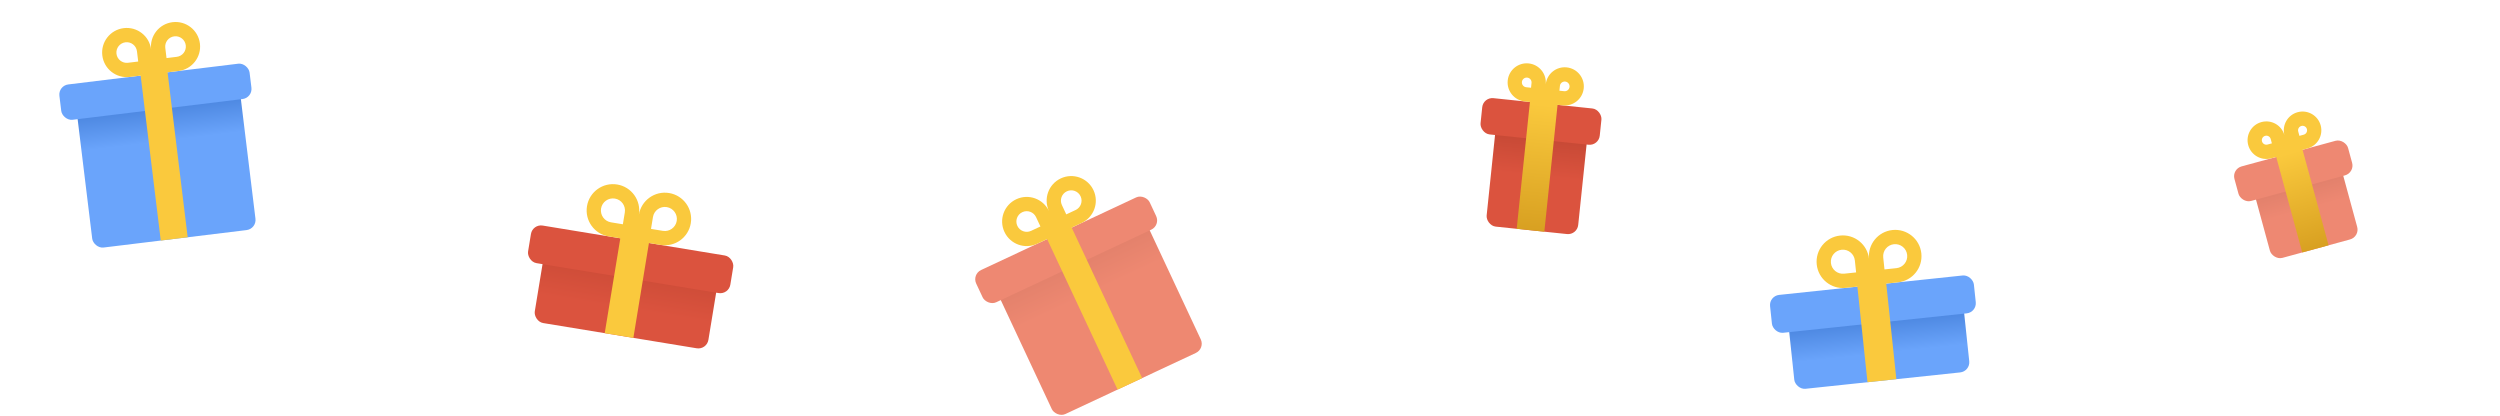<svg width="1227" height="204" viewBox="0 0 1227 204" fill="none" xmlns="http://www.w3.org/2000/svg">
<g clip-path="url(#clip0_1459_27190)">
<rect x="877.219" y="154.16" width="86.354" height="37.39" rx="5" transform="rotate(-6.041 877.219 154.16)" fill="url(#paint0_linear_1459_27190)"/>
<rect x="868.223" y="145.266" width="100.598" height="18.695" rx="5" transform="rotate(-6.041 868.223 145.266)" fill="#6AA4FB"/>
<path fill-rule="evenodd" clip-rule="evenodd" d="M928.803 112.895C935.892 112.145 942.248 117.284 942.998 124.373C943.748 131.463 938.609 137.819 931.52 138.569L925.765 139.178L930.731 186.098L916.566 187.597L911.601 140.677L905.846 141.286C898.757 142.036 892.401 136.897 891.651 129.807C890.901 122.717 896.04 116.362 903.129 115.612C910.198 114.864 916.537 119.971 917.318 127.028C916.604 119.964 921.734 113.643 928.803 112.895ZM924.907 132.229L924.285 126.354C923.942 123.109 926.294 120.2 929.539 119.856C932.784 119.513 935.693 121.865 936.037 125.11C936.38 128.355 934.028 131.264 930.783 131.608L924.907 132.229ZM910.363 127.827L910.985 133.703L905.109 134.324C901.864 134.668 898.955 132.316 898.612 129.07C898.269 125.825 900.621 122.916 903.866 122.573C907.111 122.23 910.02 124.582 910.363 127.827Z" fill="#FAC93D"/>
<rect x="267.723" y="120.852" width="86.354" height="37.39" rx="5" transform="rotate(9.331 267.723 120.852)" fill="url(#paint1_linear_1459_27190)"/>
<rect x="261.402" y="109.891" width="100.598" height="18.695" rx="5" transform="rotate(9.331 261.402 109.891)" fill="#DB533E"/>
<path fill-rule="evenodd" clip-rule="evenodd" d="M328.399 94.735C335.434 95.891 340.2 102.531 339.044 109.566C337.888 116.601 331.249 121.367 324.214 120.211L318.503 119.273L310.854 165.832L296.798 163.522L304.448 116.964L298.738 116.026C291.703 114.87 286.937 108.23 288.093 101.195C289.249 94.16 295.889 89.394 302.924 90.55C309.958 91.706 314.724 98.346 313.569 105.381C314.724 98.346 321.365 93.579 328.399 94.735ZM320.476 106.515C321.005 103.295 324.044 101.114 327.264 101.643C330.485 102.172 332.666 105.211 332.137 108.431C331.608 111.651 328.569 113.832 325.349 113.303L319.518 112.345L320.476 106.515ZM306.661 104.246L305.703 110.076L299.873 109.118C296.653 108.589 294.471 105.55 295 102.33C295.529 99.11 298.569 96.929 301.789 97.458C305.009 97.987 307.19 101.026 306.661 104.246Z" fill="#FAC93D"/>
<rect x="36.992" y="49.397" width="80.721" height="73.232" rx="5" transform="rotate(-6.955 36.992 49.397)" fill="url(#paint2_linear_1459_27190)"/>
<rect x="28.547" y="42.045" width="94.036" height="17.476" rx="5" transform="rotate(-6.955 28.547 42.045)" fill="#6AA4FB"/>
<path fill-rule="evenodd" clip-rule="evenodd" d="M50.215 27.244C49.408 20.629 54.116 14.612 60.732 13.805C67.347 12.998 73.364 17.707 74.171 24.322C73.364 17.707 78.072 11.69 84.687 10.883C91.302 10.076 97.319 14.785 98.126 21.4C98.933 28.015 94.225 34.032 87.61 34.839L82.241 35.494L92.116 116.447L78.899 118.06L69.024 37.106L63.654 37.761C57.039 38.568 51.022 33.859 50.215 27.244ZM67.222 25.169L67.836 30.199L62.806 30.812C60.029 31.151 57.502 29.174 57.163 26.397C56.825 23.619 58.802 21.093 61.579 20.754C64.357 20.415 66.883 22.392 67.222 25.169ZM81.733 28.504L81.119 23.475C80.78 20.697 82.757 18.171 85.535 17.832C88.312 17.493 90.839 19.47 91.178 22.248C91.517 25.025 89.54 27.552 86.762 27.89L81.733 28.504Z" fill="#FAC93D"/>
<rect x="487.303" y="139.002" width="80.721" height="73.232" rx="5" transform="rotate(-25.09 487.303 139.002)" fill="url(#paint3_linear_1459_27190)"/>
<rect x="476.994" y="134.641" width="94.036" height="17.476" rx="5" transform="rotate(-25.09 476.994 134.641)" fill="#EE8872"/>
<path fill-rule="evenodd" clip-rule="evenodd" d="M536.691 93.365C533.865 87.329 526.682 84.728 520.647 87.553C514.625 90.373 512.021 97.53 514.816 103.557C511.977 97.551 504.812 94.967 498.791 97.787C492.755 100.613 490.153 107.796 492.979 113.832C495.805 119.867 502.989 122.469 509.024 119.643L513.613 117.494L513.923 117.35L548.505 191.208L560.563 185.562L525.981 111.704L530.88 109.41C536.915 106.584 539.517 99.4 536.691 93.365ZM521.175 100.63L523.323 105.219L527.912 103.07C530.446 101.884 531.538 98.867 530.352 96.333C529.165 93.799 526.149 92.707 523.615 93.893C521.081 95.08 519.988 98.096 521.175 100.63ZM508.496 106.566L510.644 111.155L506.056 113.303C503.522 114.49 500.505 113.397 499.319 110.863C498.132 108.329 499.225 105.313 501.759 104.126C504.293 102.94 507.309 104.032 508.496 106.566Z" fill="#FAC93D"/>
<rect x="734.738" y="56.931" width="45.179" height="54.071" rx="5" transform="rotate(5.952 734.738 56.931)" fill="url(#paint4_linear_1459_27190)"/>
<rect x="727.992" y="47.657" width="58.819" height="17.901" rx="5" transform="rotate(5.952 727.992 47.657)" fill="#DB533E"/>
<path fill-rule="evenodd" clip-rule="evenodd" d="M739.989 39.48C740.526 34.33 745.137 30.59 750.287 31.127C755.426 31.662 759.161 36.253 758.645 41.39C759.199 36.257 763.801 32.535 768.94 33.071C774.091 33.608 777.831 38.218 777.294 43.369C776.757 48.52 772.146 52.26 766.995 51.723L764.452 51.458L757.961 113.721L744.395 112.306L750.886 50.044L750.707 50.026L748.343 49.779C743.192 49.242 739.452 44.631 739.989 39.48ZM751.679 40.699L751.433 43.063L749.069 42.817C747.763 42.681 746.815 41.512 746.951 40.206C747.087 38.901 748.256 37.953 749.562 38.089C750.867 38.225 751.815 39.394 751.679 40.699ZM765.604 42.15C765.74 40.845 766.909 39.897 768.214 40.033C769.52 40.169 770.468 41.338 770.332 42.643C770.196 43.949 769.027 44.897 767.721 44.761L765.357 44.514L765.604 42.15Z" fill="url(#paint5_linear_1459_27190)"/>
<rect x="1104.82" y="89.081" width="44.396" height="40.208" rx="5" transform="rotate(-15.244 1104.82 89.081)" fill="url(#paint6_linear_1459_27190)"/>
<rect x="1095.35" y="82.981" width="57.798" height="17.591" rx="5" transform="rotate(-15.244 1095.35 82.981)" fill="#EE8872"/>
<path fill-rule="evenodd" clip-rule="evenodd" d="M1127.68 55.07C1132.59 53.732 1137.65 56.627 1138.99 61.537C1140.33 66.447 1137.43 71.512 1132.52 72.85L1130.39 73.432L1130.1 73.511L1142.87 120.386L1129.94 123.909L1117.17 77.035L1116.88 77.113L1114.74 77.695C1109.83 79.033 1104.77 76.137 1103.43 71.228C1102.09 66.318 1104.99 61.253 1109.9 59.915C1114.8 58.58 1119.85 61.458 1121.2 66.345C1119.89 61.447 1122.78 56.404 1127.68 55.07ZM1128.55 66.678L1127.97 64.542C1127.64 63.362 1128.34 62.145 1129.52 61.823C1130.7 61.502 1131.92 62.198 1132.24 63.377C1132.56 64.557 1131.86 65.775 1130.68 66.096L1128.55 66.678ZM1114.46 68.223L1115.04 70.359L1112.9 70.941C1111.72 71.263 1110.51 70.567 1110.19 69.387C1109.86 68.207 1110.56 66.99 1111.74 66.668C1112.92 66.347 1114.14 67.043 1114.46 68.223Z" fill="url(#paint7_linear_1459_27190)"/>
</g>
<defs>
<linearGradient id="paint0_linear_1459_27190" x1="920.396" y1="154.16" x2="920.396" y2="191.55" gradientUnits="userSpaceOnUse">
<stop stop-color="#3F7AD4"/>
<stop offset="0.641" stop-color="#6AA4FB"/>
</linearGradient>
<linearGradient id="paint1_linear_1459_27190" x1="310.899" y1="120.852" x2="310.899" y2="158.242" gradientUnits="userSpaceOnUse">
<stop stop-color="#C94A36"/>
<stop offset="0.641" stop-color="#DB533E"/>
</linearGradient>
<linearGradient id="paint2_linear_1459_27190" x1="77.353" y1="49.397" x2="77.353" y2="122.628" gradientUnits="userSpaceOnUse">
<stop stop-color="#3F7AD4"/>
<stop offset="0.341" stop-color="#6AA4FB"/>
</linearGradient>
<linearGradient id="paint3_linear_1459_27190" x1="527.663" y1="139.002" x2="527.663" y2="212.234" gradientUnits="userSpaceOnUse">
<stop stop-color="#DE7E69"/>
<stop offset="0.341" stop-color="#EE8871"/>
</linearGradient>
<linearGradient id="paint4_linear_1459_27190" x1="757.328" y1="56.931" x2="757.328" y2="111.002" gradientUnits="userSpaceOnUse">
<stop stop-color="#BE4532"/>
<stop offset="0.505" stop-color="#DB533E"/>
</linearGradient>
<linearGradient id="paint5_linear_1459_27190" x1="764.501" y1="52.005" x2="758.641" y2="113.721" gradientUnits="userSpaceOnUse">
<stop stop-color="#FAC93D"/>
<stop offset="1" stop-color="#D8A021"/>
</linearGradient>
<linearGradient id="paint6_linear_1459_27190" x1="1127.02" y1="89.081" x2="1127.02" y2="129.289" gradientUnits="userSpaceOnUse">
<stop stop-color="#D97B67"/>
<stop offset="0.505" stop-color="#EE8872"/>
</linearGradient>
<linearGradient id="paint7_linear_1459_27190" x1="1117" y1="77.005" x2="1130.5" y2="124.005" gradientUnits="userSpaceOnUse">
<stop stop-color="#FAC93D"/>
<stop offset="1" stop-color="#D8A021"/>
</linearGradient>
<clipPath id="clip0_1459_27190">
<rect width="1226" height="204" fill="white" transform="translate(0.5)"/>
</clipPath>
</defs>
</svg>
